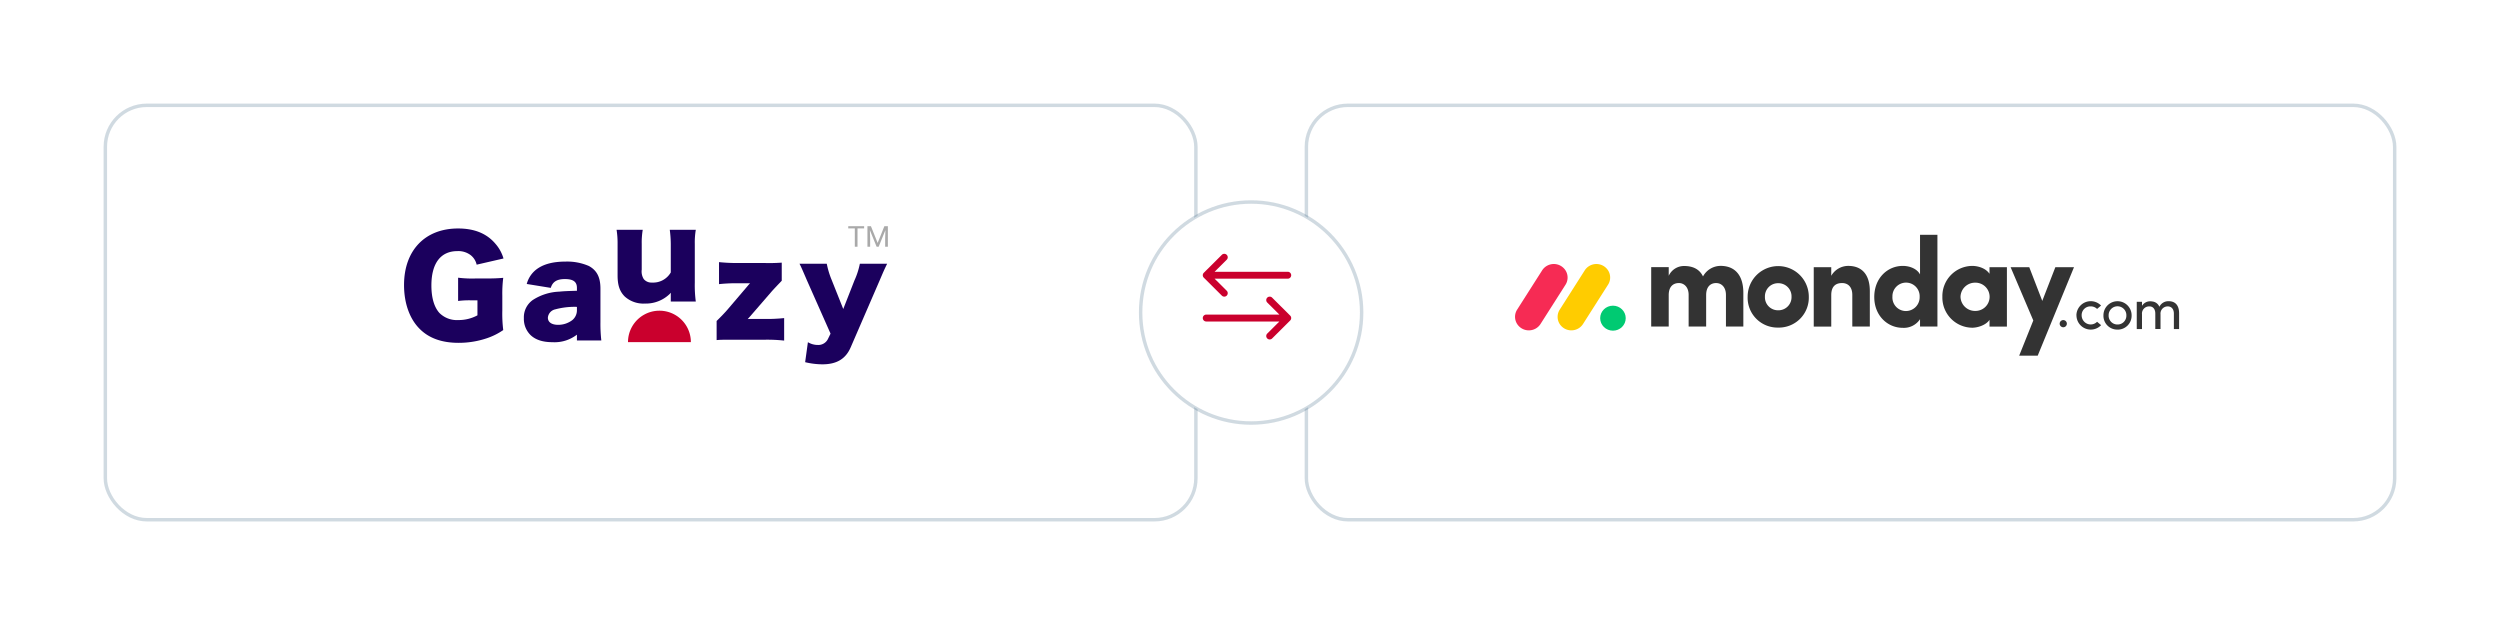 <svg xmlns="http://www.w3.org/2000/svg" xmlns:xlink="http://www.w3.org/1999/xlink" width="723.943" height="181" viewBox="0 0 723.943 181"><defs><style>.a{fill:#fff;stroke:rgba(51,91,122,0.23);stroke-miterlimit:10;}.b{fill:#f62b54;}.c{fill:#fc0;}.d{fill:#00ca72;}.e,.f{fill:#333;}.f,.g,.h{fill-rule:evenodd;}.g{fill:#1b005d;}.h,.j{fill:#ca002d;}.i{fill:#a9a9a9;}.k{filter:url(#e);}.l{filter:url(#c);}.m{filter:url(#a);}</style><filter id="a" x="347.8" y="0" width="376.143" height="181" filterUnits="userSpaceOnUse"><feOffset dx="1" dy="5" input="SourceAlpha"/><feGaussianBlur stdDeviation="10" result="b"/><feFlood flood-opacity="0.043"/><feComposite operator="in" in2="b"/><feComposite in="SourceGraphic"/></filter><filter id="c" x="0" y="0" width="376.8" height="181" filterUnits="userSpaceOnUse"><feOffset dx="1" dy="5" input="SourceAlpha"/><feGaussianBlur stdDeviation="10" result="d"/><feFlood flood-opacity="0.043"/><feComposite operator="in" in2="d"/><feComposite in="SourceGraphic"/></filter><filter id="e" x="299.8" y="28" width="125" height="125" filterUnits="userSpaceOnUse"><feOffset dx="1" dy="5" input="SourceAlpha"/><feGaussianBlur stdDeviation="10" result="f"/><feFlood flood-opacity="0.043"/><feComposite operator="in" in2="f"/><feComposite in="SourceGraphic"/></filter></defs><g transform="translate(-298.2 -411.5)"><g transform="translate(-162.5 -88)"><g class="m" transform="matrix(1, 0, 0, 1, 460.7, 499.5)"><rect class="a" width="315.143" height="120" rx="12" transform="translate(377.3 25.5)"/></g><g transform="translate(899.422 567.5)"><g transform="translate(0 8.448)"><path class="b" d="M3.987,19.215A4,4,0,0,1,.5,17.191a3.87,3.87,0,0,1,.11-3.984L7.792,1.928a4.023,4.023,0,0,1,6.977.189,3.866,3.866,0,0,1-.216,3.978L7.375,17.373a4,4,0,0,1-3.387,1.841Z" transform="translate(0 0.001)"/><path class="c" d="M33.918,19.215A3.99,3.99,0,0,1,30.436,17.2a3.858,3.858,0,0,1,.11-3.973L37.714,1.969a4.019,4.019,0,0,1,7,.16,3.858,3.858,0,0,1-.259,4L37.291,17.379A4,4,0,0,1,33.918,19.215Z" transform="translate(-17.611 0)"/><ellipse class="d" cx="3.698" cy="3.62" rx="3.698" ry="3.62" transform="translate(24.654 12.069)"/></g><path class="e" d="M414.3,48.179c1.117,0,1.785.794,1.785,2.1v4.459H417.6V50.172c0-2.213-1.042-3.5-3-3.5a2.869,2.869,0,0,0-2.71,1.621,2.485,2.485,0,0,0-2.035-1.537,3.5,3.5,0,0,0-.852-.05,2.738,2.738,0,0,0-2.15,1.318V46.846h-1.519v7.887h1.519V50.477a2.076,2.076,0,0,1,2.168-2.3c1.017,0,1.685.778,1.685,2.079v4.475h1.51V50.477A2.078,2.078,0,0,1,414.3,48.179Zm-14.54,5.236a2.5,2.5,0,0,0,1.849-.764,2.574,2.574,0,0,0,.72-1.887,2.569,2.569,0,1,0-5.137,0,2.566,2.566,0,0,0,.715,1.882,2.5,2.5,0,0,0,1.841.768Zm0,1.479a3.992,3.992,0,0,1-4.071-4.139,4.078,4.078,0,1,1,8.156,0,4.019,4.019,0,0,1-4.1,4.147Zm-11.885-4.139-.015.009a4.152,4.152,0,0,1,7.137-2.83l-1.15.98a2.593,2.593,0,0,0-1.852-.743,2.529,2.529,0,0,0-2.617,2.584,2.652,2.652,0,0,0,1.616,2.45,2.594,2.594,0,0,0,2.853-.575l1.167.98a4.141,4.141,0,0,1-7.138-2.855Zm-4.859,2.464a1.039,1.039,0,1,1,1.038,1A1.05,1.05,0,0,1,383.013,53.219Z" transform="translate(-225.302 -27.451)"/><path class="f" d="M218.189,9.368h-5.4L209,19.133,205.23,9.368h-5.4L206.4,24.8,202.309,35h5.364ZM185.325,17.95a4.2,4.2,0,0,0,4.272,4.087,4.09,4.09,0,1,0,0-8.179,4.2,4.2,0,0,0-4.272,4.09Zm8.4,8.616V24.614c-1.1,1.659-3.652,2.286-4.964,2.286a8.735,8.735,0,0,1-8.688-8.951A8.734,8.734,0,0,1,188.757,9c1.094,0,3.651.365,4.964,2.283V9.374h5.037v17.2l-5.037,0Zm-15.085,0H173.6V24.43a5.6,5.6,0,0,1-5,2.5c-4.381,0-8.251-3.5-8.251-8.916C160.348,12.5,164.217,9,168.6,9c2.115,0,4.162.883,5,2.467V0h5.037Zm-5.146-8.656a3.945,3.945,0,1,0-7.886,0,3.92,3.92,0,0,0,3.943,4.16A3.984,3.984,0,0,0,173.489,17.911Zm-25.6-.444c0-2.614,1.351-3.5,3.139-3.5,1.715,0,2.957,1.141,2.957,3.424v9.172h5.073V16.289c0-4.9-2.41-7.292-6.244-7.292a5.681,5.681,0,0,0-4.927,2.873v-2.5h-5.07v17.2h5.072ZM132.52,26.859a8.642,8.642,0,0,1-8.837-8.949,8.854,8.854,0,1,1,17.708,0,8.67,8.67,0,0,1-8.872,8.951Zm0-5.007a3.788,3.788,0,0,0,3.87-3.941,3.8,3.8,0,0,0-3.87-3.9,3.756,3.756,0,0,0-2.742,1.128,3.824,3.824,0,0,0-1.091,2.777A3.778,3.778,0,0,0,132.52,21.852ZM114.587,13.97c1.5,0,2.811,1.179,2.811,3.424v9.173h5.037V16.8c0-5.192-2.525-7.807-6.571-7.807a5.823,5.823,0,0,0-5.11,3.056c-.95-1.989-2.774-3.021-5.471-3.021a4.874,4.874,0,0,0-4.453,2.837v-2.5H95.754v17.2h5.072v-9.1c0-2.614,1.424-3.5,2.957-3.5,1.461,0,2.773,1.141,2.811,3.314v9.283h5.073v-9.1c0-2.5,1.315-3.5,2.92-3.5Z" transform="translate(-56.326)"/></g></g><g transform="translate(-590.247 191)"><g class="l" transform="matrix(1, 0, 0, 1, 888.45, 220.5)"><rect class="a" width="315.8" height="120" rx="12" transform="translate(29.5 25.5)"/></g><g transform="translate(1005.447 286)"><g transform="translate(0.001 0)"><g transform="translate(0)"><path class="g" d="M21.258,21.176H19.43a24.527,24.527,0,0,0-3.773.189V14.623a32.585,32.585,0,0,0,4.99.229h3.048c1.944,0,3.353-.039,5.031-.191a36.011,36.011,0,0,0-.268,5.181v4.268a38.82,38.82,0,0,0,.268,5.676,18.929,18.929,0,0,1-4.838,2.4,25.475,25.475,0,0,1-8.079,1.3c-4.838,0-8.609-1.333-11.316-4.079C1.6,26.508,0,21.974,0,16.754,0,6.735,6.056.371,15.657.371c4.761,0,8.382,1.486,10.9,4.536A11.076,11.076,0,0,1,28.8,9.059l-7.773,1.792a4.813,4.813,0,0,0-1.715-2.744,5.875,5.875,0,0,0-3.846-1.183c-4.879,0-7.544,3.544-7.544,9.946,0,3.543.8,6.285,2.324,7.963a7.152,7.152,0,0,0,5.485,2.056,11.419,11.419,0,0,0,5.526-1.37Z" transform="translate(0 0.292)"/><path class="g" d="M34.789,19.865V18.847a21.643,21.643,0,0,0-6.3.727,2.694,2.694,0,0,0-2.112,2.4c0,1.31,1.092,2.076,2.985,2.076a6.744,6.744,0,0,0,4.116-1.386,3.67,3.67,0,0,0,1.31-2.8m0-5.681v-.836c0-1.747-1.056-2.549-3.46-2.549-2.33,0-3.568.766-4.113,2.549l-6.957-1.129a7.827,7.827,0,0,1,3.06-4.406c1.967-1.385,4.659-2.076,8.193-2.076a15.788,15.788,0,0,1,6.737,1.276c2.33,1.274,3.35,3.276,3.35,6.555V23.4a42.548,42.548,0,0,0,.254,5.17H34.789V26.893a10.575,10.575,0,0,1-7.064,2.185c-2.767,0-4.843-.656-6.3-2a6.554,6.554,0,0,1-2-4.952,6.119,6.119,0,0,1,2.66-5.317,15.154,15.154,0,0,1,7.573-2.367c1.42-.145,2.512-.182,5.134-.255" transform="translate(15.275 4.513)"/><path class="g" d="M49.854.589h7.537A21.583,21.583,0,0,0,57.1,4.646V15.9a35.727,35.727,0,0,0,.291,5.463H50.145V19.794a9.728,9.728,0,0,1,.036-.983,9.959,9.959,0,0,1-7.575,3.13A8.024,8.024,0,0,1,36.818,19.9c-1.456-1.458-2.076-3.243-2.076-6.119V4.646A24.634,24.634,0,0,0,34.451.589h7.573a22.087,22.087,0,0,0-.291,4.057V12.11a4.16,4.16,0,0,0,.582,2.733,2.854,2.854,0,0,0,2.367,1.018,5.91,5.91,0,0,0,5.463-2.93V4.646A32.518,32.518,0,0,0,49.854.589" transform="translate(27.096 0.463)"/><path class="g" d="M69.527,5.971v5.243c-1.385,1.456-2.44,2.548-3.094,3.314L60.35,21.556c-.291.327-.4.472-.691.763a10.109,10.109,0,0,1,1.093-.036h3.97a47.613,47.613,0,0,0,5.5-.255v6.519a45.44,45.44,0,0,0-5.535-.255h-9.1c-2.914,0-3.75,0-4.917.111V22.866c1.42-1.383,2.331-2.365,3.1-3.239l5.9-6.919a9.372,9.372,0,0,1,.691-.765h-3.5a47.648,47.648,0,0,0-5.5.254V5.824a49.743,49.743,0,0,0,5.5.257h7.684a49.575,49.575,0,0,0,4.99-.111" transform="translate(39.848 4.581)"/><path class="g" d="M73.093,26.329l-6.81-15.366C64.717,7.322,64.571,6.995,64.1,6.084H72a24.229,24.229,0,0,0,1.42,4.7l3.352,8.413,3.239-8.266a21.85,21.85,0,0,0,1.567-4.843h7.9c-.911,1.894-.911,1.894-2.187,4.879L78.954,30.227c-1.456,3.423-4.079,4.988-8.229,4.988a21.836,21.836,0,0,1-4.988-.62l.8-5.788a5.558,5.558,0,0,0,2.841.8A3.09,3.09,0,0,0,72.326,27.9Z" transform="translate(50.414 4.785)"/><path class="h" d="M54.51,22.8H36.3a9.1,9.1,0,1,1,18.206,0" transform="translate(28.554 10.774)"/><path class="i" d="M76.6.645H74.686v5.3h-.78V.645H72V0h4.6ZM78.572,0l1.944,4.851L82.46,0h1.017V5.945h-.784V3.63l.074-2.5L80.814,5.945h-.6l-1.948-4.8.078,2.487V5.945H77.56V0Z" transform="translate(56.629 0)"/></g></g></g></g><g transform="translate(-60.5 166)"><g class="k" transform="matrix(1, 0, 0, 1, 358.7, 245.5)"><circle class="a" cx="32" cy="32" r="32" transform="translate(329.3 53.5)"/></g><g transform="translate(18 19.7)"><path class="j" d="M25.307,5.492h0L20.081.291A1,1,0,0,0,18.67,1.709L22.178,5.2H1a1,1,0,0,0,0,2H22.178L18.67,10.691a1,1,0,0,0,1.411,1.418l5.225-5.2h0A1,1,0,0,0,25.307,5.492Z" transform="translate(689 311.7)"/><path class="j" d="M.293,5.492h0L5.519.291A1,1,0,0,1,6.93,1.709L3.422,5.2H24.6a1,1,0,0,1,0,2H3.422L6.93,10.692a1,1,0,0,1-1.411,1.418L.294,6.909h0A1,1,0,0,1,.293,5.492Z" transform="translate(689 299.3)"/></g></g></g></svg>